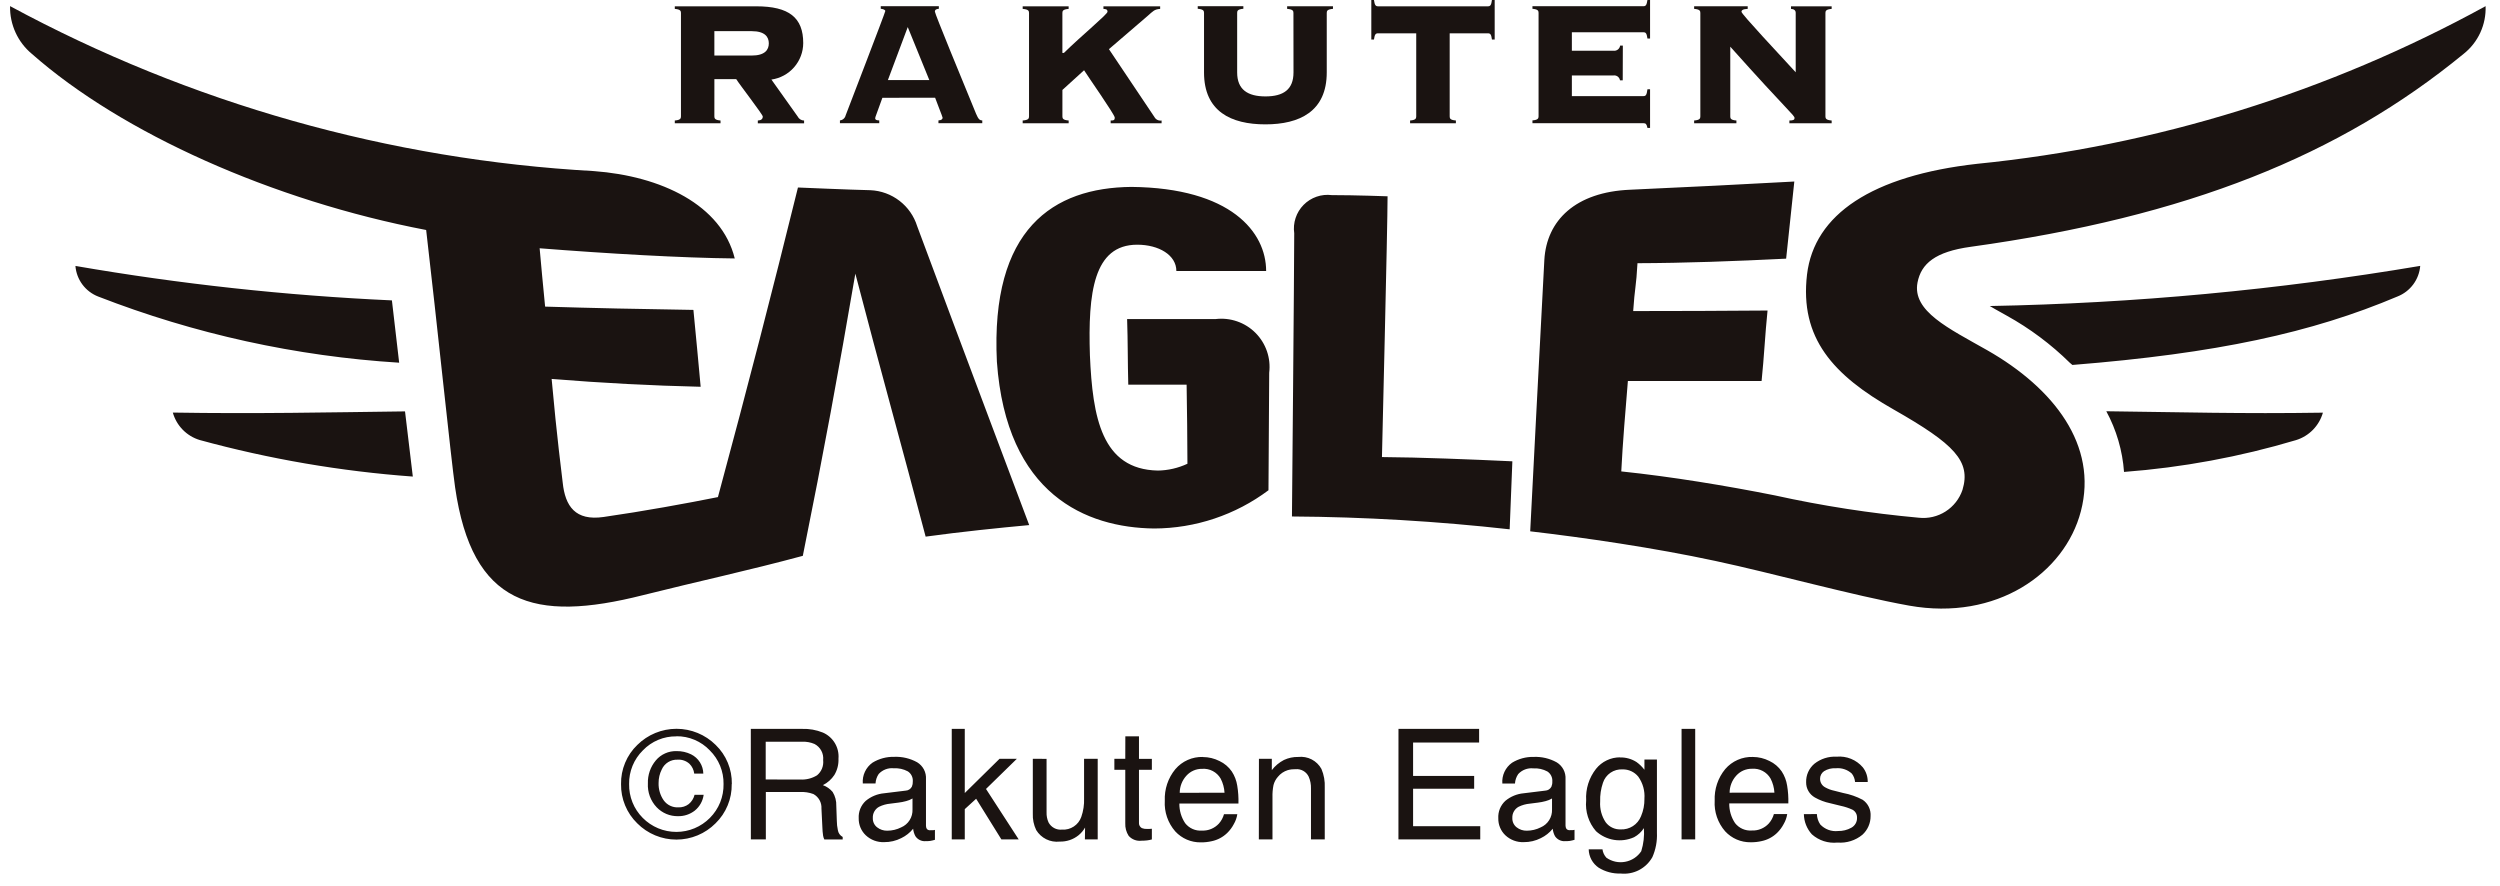 <svg width="110" height="39" viewBox="0 0 110 39" fill="none" xmlns="http://www.w3.org/2000/svg">
<g clip-path="url(#clip0_214_4006)">
<path d="M31.432 5.124C31.432 5.213 31.463 5.283 31.703 5.302V5.425H29.691V5.302C29.932 5.284 29.962 5.214 29.962 5.124V0.567C29.962 0.48 29.931 0.411 29.691 0.391V0.278H33.276C34.723 0.278 35.342 0.778 35.342 1.895C35.341 2.287 35.198 2.664 34.941 2.959C34.684 3.254 34.329 3.446 33.942 3.501L35.097 5.125C35.123 5.178 35.163 5.223 35.213 5.254C35.263 5.286 35.321 5.303 35.38 5.303V5.426H33.344V5.303C33.483 5.296 33.562 5.244 33.562 5.125C33.562 5.04 32.518 3.689 32.395 3.483H31.433L31.432 5.124ZM31.432 2.444H33.076C33.656 2.444 33.828 2.192 33.828 1.908C33.828 1.624 33.656 1.371 33.076 1.371H31.432V2.444Z" fill="#1A1311"/>
<path d="M38.825 4.303C38.573 5.021 38.508 5.145 38.508 5.203C38.508 5.261 38.549 5.298 38.687 5.298V5.421H36.957V5.298C37.017 5.292 37.074 5.267 37.119 5.227C37.164 5.187 37.195 5.134 37.209 5.075C37.295 4.848 38.953 0.544 38.953 0.486C38.953 0.428 38.846 0.394 38.753 0.386V0.273H41.309V0.386C41.209 0.394 41.135 0.42 41.135 0.513C41.135 0.606 42.335 3.519 42.947 5.006C43.047 5.239 43.103 5.298 43.22 5.298V5.421H41.292V5.298C41.429 5.291 41.475 5.239 41.475 5.179C41.475 5.142 41.185 4.428 41.145 4.299L38.825 4.303ZM39.067 3.523H40.89L39.941 1.191L39.067 3.523Z" fill="#1A1311"/>
<path d="M48.869 5.425V5.302C48.984 5.302 49.049 5.302 49.049 5.173C49.049 5.044 47.849 3.338 47.699 3.091L46.746 3.957V5.124C46.746 5.213 46.773 5.283 47.021 5.302V5.425H44.998V5.302C45.25 5.284 45.277 5.214 45.277 5.124V0.567C45.277 0.48 45.25 0.411 44.998 0.391V0.278H47.02V0.391C46.772 0.411 46.745 0.48 46.745 0.567V2.328H46.813C47.593 1.562 48.73 0.628 48.73 0.518C48.73 0.408 48.663 0.399 48.551 0.391V0.278H51.047V0.391C50.785 0.411 50.737 0.491 50.493 0.703L48.793 2.163L50.793 5.146C50.823 5.202 50.869 5.248 50.926 5.276C50.983 5.304 51.047 5.313 51.11 5.302V5.425H48.869Z" fill="#1A1311"/>
<path d="M56.911 0.566C56.911 0.479 56.885 0.41 56.634 0.39V0.277H58.651V0.39C58.401 0.41 58.377 0.479 58.377 0.566V3.188C58.377 4.906 57.177 5.472 55.677 5.472C54.166 5.472 52.977 4.905 52.977 3.188V0.562C52.977 0.475 52.945 0.406 52.7 0.386V0.273H54.708V0.386C54.463 0.406 54.435 0.475 54.435 0.562V3.188C54.435 3.94 54.896 4.242 55.681 4.242C56.466 4.242 56.914 3.942 56.914 3.188L56.911 0.566Z" fill="#1A1311"/>
<path d="M62.044 5.425V5.302C62.286 5.284 62.314 5.214 62.314 5.125V1.466H60.634C60.524 1.466 60.486 1.516 60.454 1.74H60.338V0.001H60.454C60.486 0.22 60.524 0.278 60.634 0.278H65.467C65.579 0.278 65.615 0.22 65.646 0.001H65.766V1.74H65.646C65.615 1.516 65.579 1.466 65.467 1.466H63.786V5.124C63.786 5.213 63.813 5.283 64.059 5.301V5.424L62.044 5.425Z" fill="#1A1311"/>
<path d="M71.4 3.536H71.28C71.275 3.502 71.263 3.469 71.245 3.44C71.227 3.411 71.204 3.385 71.176 3.365C71.148 3.345 71.116 3.331 71.082 3.323C71.049 3.316 71.014 3.315 70.98 3.321H69.162V4.229H72.31C72.419 4.229 72.454 4.177 72.488 3.929H72.603V5.629H72.488C72.454 5.466 72.419 5.42 72.31 5.42H67.428V5.297C67.669 5.279 67.697 5.209 67.697 5.12V0.563C67.697 0.476 67.669 0.407 67.428 0.387V0.274H72.31C72.419 0.274 72.454 0.216 72.488 -0.003H72.603V1.697H72.488C72.454 1.467 72.419 1.42 72.31 1.42H69.162V2.231H70.985C71.02 2.237 71.055 2.235 71.089 2.227C71.123 2.218 71.155 2.203 71.183 2.182C71.211 2.161 71.234 2.135 71.252 2.104C71.269 2.074 71.281 2.041 71.285 2.006H71.405L71.4 3.536Z" fill="#1A1311"/>
<path d="M74.815 0.566C74.815 0.479 74.789 0.41 74.542 0.39V0.277H76.899V0.39C76.674 0.398 76.624 0.461 76.624 0.517C76.624 0.623 78.324 2.428 79.011 3.18V0.567C79.011 0.451 78.932 0.398 78.804 0.391V0.278H80.593V0.391C80.349 0.411 80.319 0.48 80.319 0.567V5.124C80.319 5.213 80.348 5.283 80.593 5.302V5.425H78.733V5.302C78.911 5.302 78.96 5.266 78.96 5.196C78.96 5.068 78.711 4.94 76.132 2.054V5.124C76.132 5.213 76.156 5.283 76.402 5.302V5.425H74.542V5.302C74.789 5.284 74.815 5.214 74.815 5.124V0.566Z" fill="#1A1311"/>
<path d="M55.845 16.4C55.834 18.128 55.813 21.571 55.813 21.571C54.36 22.659 52.595 23.249 50.78 23.254C47.799 23.218 44.28 21.771 43.863 15.915C43.575 10.061 46.344 8.256 49.783 8.224C54.16 8.268 55.71 10.215 55.71 11.924H51.76C51.76 11.224 50.99 10.767 50.038 10.767C48.114 10.767 47.868 12.885 47.956 15.633C48.074 18.374 48.476 20.655 50.947 20.705C51.397 20.698 51.84 20.595 52.247 20.405C52.247 19.205 52.227 18.133 52.211 16.926H49.644C49.617 15.956 49.627 15.011 49.593 14.039H53.485C53.804 14 54.128 14.035 54.432 14.14C54.736 14.245 55.013 14.417 55.24 14.645C55.467 14.872 55.64 15.149 55.745 15.453C55.85 15.757 55.884 16.081 55.845 16.4ZM61.053 8.637C61.053 8.637 59.63 8.585 58.599 8.585C58.373 8.557 58.143 8.58 57.928 8.655C57.712 8.73 57.517 8.853 57.357 9.016C57.197 9.178 57.077 9.375 57.006 9.592C56.934 9.808 56.914 10.038 56.946 10.264C56.946 11.777 56.846 22.725 56.846 22.725C60.047 22.746 63.244 22.935 66.425 23.29L66.544 20.298C64.691 20.211 62.488 20.123 60.806 20.111C60.803 20.112 61.056 9.887 61.053 8.637ZM1.403 2.371C5.363 5.863 12.008 8.83 18.751 10.12C19.207 14.009 19.851 20.252 20.025 21.448C20.775 26.625 23.472 27.408 28.291 26.187C30.731 25.575 32.905 25.11 35.324 24.457C36.25 19.875 36.9 16.327 37.635 12.041C38.713 16.178 39.709 19.741 40.728 23.612C42.295 23.397 43.959 23.226 45.285 23.104C45.285 23.104 42.237 15.014 40.356 9.954C40.218 9.511 39.947 9.12 39.579 8.837C39.211 8.553 38.765 8.39 38.301 8.369C37.473 8.352 35.11 8.25 35.11 8.25C33.947 12.956 32.943 16.85 31.589 21.872C30.279 22.136 28.276 22.502 26.559 22.747C25.315 22.928 24.867 22.274 24.759 21.234C24.726 20.929 24.501 19.234 24.272 16.673C26.497 16.854 28.682 16.969 30.829 17.018C30.729 15.875 30.618 14.783 30.51 13.636C28.217 13.601 26.06 13.555 23.985 13.491C23.893 12.515 23.805 11.664 23.744 10.924C26.708 11.158 30.013 11.349 32.329 11.372C31.747 9.013 29.093 7.747 26.129 7.528C17.137 7.03 8.366 4.551 0.443 0.269C0.435 0.669 0.517 1.066 0.683 1.43C0.849 1.794 1.095 2.116 1.403 2.371ZM17.244 13.217C12.575 13.005 7.924 12.498 3.319 11.701C3.342 11.997 3.448 12.28 3.625 12.518C3.802 12.756 4.043 12.94 4.319 13.047C8.557 14.695 13.025 15.677 17.563 15.959L17.244 13.217ZM17.821 18.101C14.509 18.143 11.197 18.214 7.604 18.153C7.684 18.438 7.834 18.698 8.041 18.909C8.248 19.12 8.505 19.276 8.788 19.361C11.854 20.2 14.994 20.738 18.164 20.969L17.821 18.101ZM86.713 10.859C96.248 9.536 102.939 6.85 108.398 2.371C108.713 2.122 108.965 1.802 109.133 1.437C109.301 1.072 109.381 0.673 109.366 0.271C102.45 4.063 94.841 6.422 86.993 7.208C82.367 7.728 79.827 9.432 79.509 12.077C79.179 14.877 80.659 16.508 83.315 18.015C86.002 19.544 86.727 20.293 86.35 21.553C86.217 21.946 85.955 22.282 85.605 22.505C85.256 22.728 84.841 22.825 84.429 22.78C82.298 22.586 80.182 22.258 78.093 21.797C75.956 21.371 73.533 20.971 71.336 20.742C71.395 19.542 71.528 17.953 71.627 16.763H77.51C77.62 15.714 77.663 14.714 77.772 13.663C75.821 13.679 73.808 13.687 71.86 13.687C71.926 12.679 71.996 12.596 72.049 11.581C74.123 11.575 76.309 11.494 78.59 11.381L78.95 7.987C76.799 8.106 74.198 8.237 71.726 8.348C69.326 8.448 68.049 9.694 67.951 11.44C67.853 13.186 67.329 23.378 67.329 23.378C69.729 23.658 72.79 24.104 75.46 24.678C78.008 25.221 81.5 26.197 84.005 26.648C87.839 27.332 90.848 25.226 91.558 22.497C92.317 19.597 90.376 17.085 87.436 15.409C85.745 14.448 84.127 13.693 84.371 12.428C84.532 11.601 85.149 11.074 86.713 10.859ZM87.794 13.607L88.294 13.887C89.311 14.45 90.246 15.149 91.074 15.964C91.111 15.992 91.149 16.03 91.185 16.058C97.531 15.55 101.718 14.642 105.49 13.045C105.766 12.936 106.005 12.753 106.182 12.515C106.359 12.277 106.466 11.994 106.49 11.699C100.229 12.756 93.899 13.346 87.551 13.465L87.794 13.607ZM92.677 18.095C93.124 18.919 93.39 19.83 93.457 20.765C96.023 20.571 98.56 20.101 101.025 19.365C101.307 19.278 101.563 19.122 101.77 18.911C101.976 18.7 102.127 18.441 102.208 18.157C98.646 18.214 95.941 18.134 92.677 18.095Z" fill="#1A1311"/>
<path d="M30.961 34.971C30.925 35.243 30.786 35.491 30.573 35.665C30.361 35.831 30.098 35.918 29.828 35.912C29.654 35.914 29.481 35.881 29.32 35.814C29.16 35.746 29.015 35.647 28.894 35.521C28.761 35.382 28.659 35.216 28.592 35.036C28.526 34.855 28.497 34.663 28.507 34.471C28.495 34.101 28.619 33.74 28.857 33.457C28.968 33.324 29.108 33.219 29.267 33.148C29.425 33.077 29.597 33.044 29.77 33.049C29.991 33.045 30.21 33.094 30.409 33.191C30.568 33.27 30.701 33.39 30.796 33.54C30.891 33.689 30.943 33.862 30.946 34.039H30.546C30.527 33.876 30.454 33.724 30.337 33.608C30.267 33.544 30.185 33.495 30.096 33.464C30.006 33.432 29.912 33.419 29.817 33.426C29.671 33.419 29.525 33.456 29.4 33.533C29.275 33.61 29.176 33.723 29.117 33.857C29.024 34.041 28.977 34.244 28.978 34.45C28.969 34.722 29.047 34.99 29.202 35.214C29.275 35.316 29.373 35.398 29.486 35.452C29.6 35.506 29.725 35.531 29.85 35.524C30.014 35.53 30.174 35.479 30.304 35.38C30.432 35.275 30.522 35.132 30.561 34.971H30.961ZM29.761 32.4C29.486 32.396 29.213 32.448 28.96 32.554C28.706 32.66 28.477 32.818 28.287 33.016C28.091 33.209 27.936 33.44 27.832 33.694C27.728 33.949 27.676 34.222 27.681 34.497C27.676 34.773 27.726 35.047 27.829 35.304C27.932 35.56 28.086 35.792 28.281 35.988C28.474 36.183 28.705 36.338 28.958 36.444C29.212 36.55 29.484 36.604 29.759 36.604C30.033 36.604 30.305 36.55 30.559 36.444C30.812 36.338 31.043 36.183 31.236 35.988C31.431 35.792 31.585 35.56 31.688 35.304C31.791 35.047 31.841 34.773 31.836 34.497C31.841 34.222 31.789 33.949 31.685 33.694C31.581 33.44 31.426 33.209 31.23 33.016C31.042 32.817 30.814 32.66 30.562 32.553C30.31 32.446 30.039 32.392 29.765 32.395L29.761 32.4ZM32.196 34.5C32.201 34.821 32.141 35.14 32.018 35.436C31.896 35.733 31.714 36.002 31.484 36.226C31.258 36.453 30.99 36.633 30.694 36.756C30.398 36.879 30.081 36.942 29.761 36.942C29.441 36.942 29.124 36.879 28.828 36.756C28.532 36.633 28.264 36.453 28.038 36.226C27.808 36.002 27.626 35.733 27.504 35.436C27.381 35.14 27.321 34.821 27.326 34.5C27.32 34.179 27.381 33.86 27.505 33.563C27.628 33.266 27.811 32.998 28.043 32.776C28.502 32.322 29.121 32.067 29.766 32.067C30.411 32.067 31.031 32.322 31.489 32.776C31.719 32.998 31.901 33.265 32.023 33.56C32.146 33.855 32.206 34.172 32.201 34.492L32.196 34.5ZM35.215 34.3C35.473 34.313 35.729 34.249 35.949 34.114C36.046 34.034 36.122 33.931 36.169 33.814C36.216 33.697 36.233 33.57 36.219 33.445C36.234 33.303 36.206 33.159 36.139 33.033C36.071 32.906 35.968 32.803 35.841 32.736C35.671 32.663 35.486 32.628 35.301 32.636H33.691V34.297L35.215 34.3ZM33.036 32.071H35.289C35.603 32.06 35.916 32.115 36.207 32.233C36.427 32.329 36.612 32.491 36.735 32.698C36.858 32.904 36.913 33.144 36.893 33.383C36.904 33.634 36.841 33.883 36.712 34.099C36.586 34.29 36.412 34.444 36.207 34.546C36.374 34.606 36.522 34.71 36.636 34.846C36.749 35.03 36.805 35.243 36.797 35.459L36.82 36.112C36.821 36.251 36.836 36.39 36.866 36.526C36.875 36.589 36.9 36.649 36.936 36.701C36.973 36.753 37.022 36.796 37.078 36.826V36.935H36.27C36.245 36.884 36.227 36.829 36.217 36.773C36.198 36.646 36.187 36.517 36.184 36.389L36.144 35.577C36.152 35.448 36.123 35.319 36.06 35.206C35.997 35.093 35.904 35 35.79 34.938C35.601 34.868 35.399 34.837 35.197 34.849H33.697V36.934H33.038L33.036 32.071ZM38.404 35.994C38.401 36.072 38.416 36.15 38.449 36.221C38.482 36.292 38.531 36.354 38.593 36.402C38.72 36.502 38.878 36.554 39.04 36.551C39.252 36.55 39.461 36.501 39.65 36.405C39.804 36.34 39.935 36.229 40.024 36.087C40.114 35.946 40.157 35.78 40.15 35.613V35.133C40.062 35.185 39.967 35.225 39.868 35.249C39.757 35.279 39.644 35.301 39.53 35.315L39.169 35.361C39 35.376 38.835 35.422 38.682 35.497C38.594 35.544 38.521 35.616 38.472 35.703C38.422 35.79 38.399 35.89 38.404 35.99V35.994ZM39.848 34.788C39.905 34.786 39.961 34.768 40.009 34.737C40.058 34.706 40.097 34.663 40.123 34.612C40.153 34.54 40.167 34.461 40.163 34.383C40.17 34.297 40.153 34.21 40.115 34.132C40.077 34.054 40.019 33.989 39.946 33.941C39.756 33.839 39.541 33.791 39.325 33.804C39.203 33.791 39.079 33.807 38.964 33.851C38.849 33.895 38.745 33.965 38.662 34.056C38.579 34.179 38.531 34.323 38.523 34.471H37.963C37.949 34.295 37.981 34.118 38.056 33.958C38.131 33.798 38.245 33.66 38.389 33.558C38.674 33.383 39.004 33.294 39.338 33.301C39.693 33.286 40.044 33.368 40.355 33.54C40.481 33.617 40.584 33.726 40.653 33.857C40.721 33.988 40.752 34.135 40.743 34.282V36.325C40.74 36.377 40.754 36.429 40.781 36.474C40.801 36.496 40.827 36.512 40.855 36.522C40.883 36.532 40.913 36.534 40.942 36.53C40.969 36.53 40.998 36.53 41.031 36.53C41.064 36.53 41.099 36.525 41.137 36.515V36.951C41.068 36.972 40.997 36.989 40.925 37.001C40.859 37.009 40.792 37.012 40.725 37.011C40.638 37.018 40.55 37.001 40.472 36.962C40.393 36.924 40.326 36.865 40.278 36.792C40.223 36.691 40.189 36.579 40.178 36.464C40.037 36.639 39.858 36.78 39.655 36.878C39.422 36.996 39.164 37.057 38.903 37.054C38.755 37.06 38.608 37.036 38.469 36.985C38.331 36.933 38.204 36.855 38.096 36.754C37.994 36.658 37.914 36.541 37.86 36.412C37.806 36.283 37.78 36.144 37.783 36.004C37.775 35.862 37.798 35.719 37.851 35.587C37.905 35.455 37.986 35.336 38.091 35.239C38.32 35.048 38.602 34.931 38.899 34.904L39.848 34.788ZM41.877 32.071H42.45V34.893L43.981 33.386H44.743L43.384 34.714L44.823 36.934H44.061L42.95 35.145L42.45 35.602V36.934H41.877V32.071ZM46.049 33.39V35.741C46.043 35.894 46.073 36.045 46.135 36.185C46.191 36.291 46.277 36.378 46.383 36.435C46.489 36.492 46.609 36.515 46.728 36.503C46.911 36.516 47.093 36.468 47.246 36.367C47.399 36.267 47.515 36.119 47.576 35.946C47.668 35.684 47.71 35.406 47.699 35.128V33.386H48.299V36.934H47.736L47.743 36.411C47.669 36.542 47.572 36.657 47.455 36.752C47.221 36.94 46.927 37.038 46.627 37.03C46.424 37.053 46.219 37.018 46.036 36.928C45.853 36.838 45.699 36.697 45.593 36.523C45.484 36.297 45.433 36.048 45.444 35.797V33.386L46.049 33.39ZM49.515 32.399H50.115V33.39H50.682V33.871H50.115V36.189C50.109 36.238 50.118 36.288 50.141 36.332C50.163 36.376 50.198 36.413 50.241 36.437C50.315 36.466 50.394 36.478 50.473 36.473H50.566C50.599 36.473 50.638 36.47 50.682 36.465V36.935C50.612 36.955 50.54 36.969 50.468 36.978C50.388 36.987 50.308 36.991 50.228 36.991C50.123 37.004 50.017 36.992 49.918 36.954C49.819 36.917 49.731 36.856 49.661 36.777C49.555 36.612 49.503 36.418 49.512 36.222V33.871H49.032V33.386H49.512L49.515 32.399ZM52.928 33.31C53.183 33.311 53.433 33.371 53.66 33.487C53.878 33.589 54.064 33.748 54.2 33.946C54.324 34.135 54.405 34.349 54.439 34.572C54.482 34.83 54.499 35.092 54.492 35.354H51.892C51.887 35.662 51.976 35.964 52.147 36.22C52.234 36.331 52.347 36.419 52.476 36.476C52.605 36.533 52.745 36.557 52.886 36.546C53.025 36.552 53.164 36.528 53.293 36.474C53.421 36.421 53.537 36.34 53.631 36.238C53.737 36.119 53.814 35.977 53.856 35.824H54.442C54.419 35.978 54.366 36.126 54.288 36.26C54.212 36.406 54.113 36.538 53.995 36.653C53.809 36.833 53.575 36.957 53.322 37.011C53.162 37.048 52.999 37.066 52.835 37.064C52.624 37.067 52.416 37.026 52.222 36.943C52.029 36.86 51.855 36.737 51.712 36.582C51.387 36.21 51.221 35.725 51.251 35.232C51.229 34.728 51.394 34.233 51.715 33.844C51.863 33.67 52.049 33.531 52.258 33.438C52.467 33.345 52.694 33.3 52.923 33.306L52.928 33.31ZM53.879 34.88C53.867 34.664 53.809 34.453 53.71 34.26C53.628 34.118 53.508 34.002 53.363 33.926C53.219 33.85 53.055 33.816 52.892 33.829C52.762 33.827 52.634 33.852 52.515 33.904C52.396 33.956 52.29 34.033 52.203 34.129C52.014 34.335 51.909 34.604 51.908 34.883L53.879 34.88ZM55.393 33.386H55.96V33.886C56.102 33.699 56.285 33.547 56.493 33.439C56.69 33.347 56.906 33.301 57.123 33.306C57.326 33.283 57.532 33.321 57.713 33.414C57.895 33.508 58.044 33.654 58.143 33.833C58.254 34.093 58.303 34.375 58.289 34.658V36.934H57.683V34.698C57.689 34.518 57.655 34.34 57.583 34.175C57.532 34.068 57.45 33.978 57.347 33.919C57.244 33.86 57.125 33.834 57.007 33.844C56.89 33.841 56.772 33.855 56.659 33.887C56.49 33.94 56.34 34.041 56.228 34.179C56.136 34.283 56.069 34.407 56.034 34.542C55.999 34.718 55.984 34.898 55.989 35.077V36.934H55.389L55.393 33.386ZM61.533 32.071H65.081V32.671H62.176V34.141H64.863V34.704H62.176V36.354H65.131V36.934H61.531L61.533 32.071ZM66.543 35.994C66.54 36.072 66.555 36.15 66.588 36.221C66.621 36.292 66.67 36.354 66.732 36.402C66.859 36.502 67.017 36.554 67.179 36.551C67.391 36.55 67.6 36.501 67.789 36.405C67.943 36.34 68.074 36.229 68.163 36.087C68.253 35.946 68.296 35.78 68.289 35.613V35.133C68.201 35.185 68.106 35.225 68.007 35.249C67.896 35.279 67.783 35.301 67.669 35.315L67.308 35.361C67.139 35.376 66.974 35.422 66.821 35.497C66.733 35.544 66.66 35.616 66.611 35.703C66.561 35.79 66.538 35.89 66.543 35.99V35.994ZM67.987 34.788C68.044 34.786 68.099 34.769 68.148 34.739C68.196 34.709 68.235 34.666 68.262 34.616C68.292 34.544 68.306 34.465 68.302 34.387C68.309 34.301 68.292 34.214 68.254 34.136C68.216 34.059 68.157 33.992 68.085 33.945C67.895 33.843 67.68 33.795 67.464 33.808C67.341 33.795 67.218 33.812 67.103 33.855C66.987 33.899 66.884 33.969 66.801 34.06C66.717 34.183 66.668 34.326 66.659 34.474H66.103C66.089 34.298 66.121 34.121 66.196 33.961C66.271 33.801 66.385 33.663 66.529 33.561C66.814 33.386 67.144 33.297 67.478 33.304C67.833 33.289 68.184 33.371 68.495 33.543C68.621 33.62 68.724 33.729 68.793 33.86C68.861 33.991 68.892 34.138 68.883 34.285V36.325C68.882 36.377 68.896 36.427 68.923 36.471C68.943 36.493 68.969 36.509 68.997 36.519C69.025 36.529 69.055 36.531 69.084 36.527C69.111 36.527 69.14 36.527 69.173 36.527C69.206 36.527 69.241 36.522 69.279 36.512V36.951C69.21 36.972 69.139 36.989 69.067 37.001C69.001 37.009 68.934 37.012 68.867 37.011C68.78 37.018 68.692 37.001 68.614 36.962C68.535 36.924 68.468 36.865 68.42 36.792C68.365 36.691 68.331 36.579 68.32 36.464C68.179 36.639 68 36.78 67.797 36.878C67.564 36.996 67.306 37.057 67.045 37.054C66.897 37.06 66.75 37.036 66.612 36.985C66.473 36.933 66.346 36.855 66.238 36.754C66.136 36.658 66.056 36.541 66.002 36.412C65.948 36.283 65.922 36.144 65.925 36.004C65.917 35.862 65.94 35.719 65.993 35.587C66.047 35.455 66.129 35.336 66.233 35.239C66.462 35.048 66.744 34.931 67.041 34.904L67.987 34.788ZM71.281 33.327C71.539 33.321 71.793 33.392 72.01 33.532C72.141 33.627 72.257 33.741 72.355 33.87V33.419H72.905V36.646C72.921 37.012 72.853 37.377 72.705 37.713C72.568 37.957 72.363 38.156 72.114 38.285C71.865 38.413 71.584 38.465 71.305 38.435C70.965 38.447 70.63 38.357 70.341 38.178C70.209 38.088 70.1 37.968 70.024 37.828C69.948 37.687 69.906 37.531 69.903 37.371H70.509C70.527 37.508 70.587 37.637 70.681 37.739C70.8 37.823 70.934 37.882 71.076 37.913C71.218 37.944 71.365 37.946 71.508 37.919C71.651 37.893 71.787 37.838 71.909 37.758C72.03 37.678 72.134 37.575 72.215 37.454C72.318 37.125 72.357 36.78 72.331 36.437C72.224 36.605 72.075 36.742 71.9 36.837C71.625 36.961 71.32 37.002 71.022 36.955C70.724 36.908 70.446 36.774 70.223 36.571C70.063 36.386 69.942 36.171 69.868 35.939C69.794 35.706 69.767 35.461 69.791 35.218C69.761 34.717 69.916 34.221 70.227 33.827C70.354 33.669 70.514 33.542 70.697 33.455C70.88 33.367 71.08 33.322 71.282 33.323L71.281 33.327ZM72.354 35.149C72.382 34.801 72.286 34.455 72.083 34.171C71.999 34.069 71.894 33.987 71.774 33.932C71.654 33.877 71.523 33.85 71.391 33.853C71.203 33.842 71.016 33.895 70.86 34.001C70.704 34.108 70.588 34.263 70.53 34.443C70.439 34.708 70.398 34.988 70.407 35.268C70.385 35.591 70.471 35.912 70.651 36.181C70.727 36.282 70.826 36.363 70.94 36.417C71.054 36.472 71.179 36.498 71.305 36.494C71.497 36.503 71.687 36.453 71.848 36.349C72.01 36.245 72.134 36.093 72.205 35.914C72.309 35.671 72.36 35.409 72.355 35.145L72.354 35.149ZM73.989 32.071H74.589V36.934H73.989V32.071ZM77.123 33.306C77.378 33.307 77.628 33.367 77.855 33.483C78.073 33.585 78.259 33.744 78.395 33.942C78.519 34.131 78.6 34.345 78.634 34.568C78.677 34.826 78.694 35.088 78.687 35.35H76.087C76.082 35.658 76.171 35.96 76.342 36.216C76.429 36.327 76.542 36.415 76.671 36.472C76.799 36.529 76.941 36.553 77.081 36.542C77.22 36.548 77.359 36.524 77.488 36.47C77.616 36.417 77.732 36.337 77.826 36.234C77.932 36.115 78.009 35.973 78.051 35.82H78.637C78.614 35.974 78.561 36.122 78.483 36.256C78.407 36.402 78.308 36.534 78.19 36.649C78.004 36.829 77.77 36.953 77.517 37.007C77.357 37.044 77.194 37.062 77.03 37.06C76.82 37.063 76.611 37.022 76.417 36.939C76.224 36.856 76.05 36.733 75.907 36.578C75.582 36.206 75.416 35.721 75.446 35.228C75.424 34.724 75.589 34.229 75.91 33.84C76.059 33.666 76.246 33.527 76.456 33.435C76.666 33.342 76.894 33.298 77.123 33.306ZM78.074 34.876C78.062 34.66 78.004 34.449 77.905 34.256C77.823 34.114 77.703 33.998 77.558 33.922C77.414 33.846 77.25 33.812 77.087 33.825C76.957 33.823 76.829 33.849 76.71 33.9C76.591 33.952 76.485 34.029 76.398 34.125C76.209 34.331 76.104 34.6 76.103 34.879L78.074 34.876ZM79.943 35.82C79.949 35.983 80 36.142 80.092 36.277C80.191 36.382 80.314 36.463 80.449 36.513C80.585 36.563 80.73 36.581 80.874 36.565C81.078 36.569 81.279 36.52 81.457 36.421C81.537 36.378 81.603 36.313 81.648 36.234C81.692 36.156 81.714 36.066 81.709 35.975C81.711 35.904 81.694 35.834 81.659 35.773C81.623 35.711 81.572 35.661 81.509 35.627C81.346 35.552 81.175 35.495 80.999 35.458L80.523 35.341C80.288 35.292 80.063 35.207 79.854 35.089C79.736 35.022 79.638 34.925 79.57 34.807C79.502 34.69 79.468 34.556 79.47 34.42C79.465 34.266 79.495 34.112 79.558 33.971C79.621 33.83 79.715 33.705 79.833 33.605C80.11 33.386 80.457 33.275 80.809 33.294C81.025 33.274 81.243 33.306 81.444 33.388C81.646 33.47 81.824 33.599 81.965 33.764C82.108 33.947 82.184 34.174 82.18 34.407H81.623C81.612 34.273 81.563 34.145 81.481 34.039C81.386 33.951 81.273 33.885 81.15 33.845C81.028 33.804 80.898 33.79 80.769 33.804C80.589 33.792 80.41 33.837 80.257 33.933C80.202 33.971 80.157 34.022 80.127 34.081C80.096 34.141 80.081 34.207 80.083 34.274C80.084 34.351 80.105 34.426 80.146 34.492C80.186 34.557 80.244 34.61 80.312 34.645C80.434 34.713 80.566 34.763 80.703 34.791L81.097 34.891C81.397 34.947 81.688 35.048 81.958 35.191C82.074 35.27 82.167 35.378 82.228 35.504C82.289 35.63 82.316 35.77 82.306 35.91C82.307 36.064 82.275 36.216 82.213 36.357C82.151 36.498 82.061 36.624 81.947 36.728C81.641 36.981 81.248 37.104 80.852 37.073C80.649 37.094 80.444 37.073 80.249 37.011C80.055 36.949 79.876 36.846 79.723 36.711C79.501 36.467 79.376 36.151 79.37 35.821L79.943 35.82Z" fill="#1A1311"/>
</g>
<defs>
<clipPath id="clip0_214_4006">
<rect width="108.914" height="38.435" fill="white" transform="translate(0.452)"/>
</clipPath>
</defs>
</svg>
